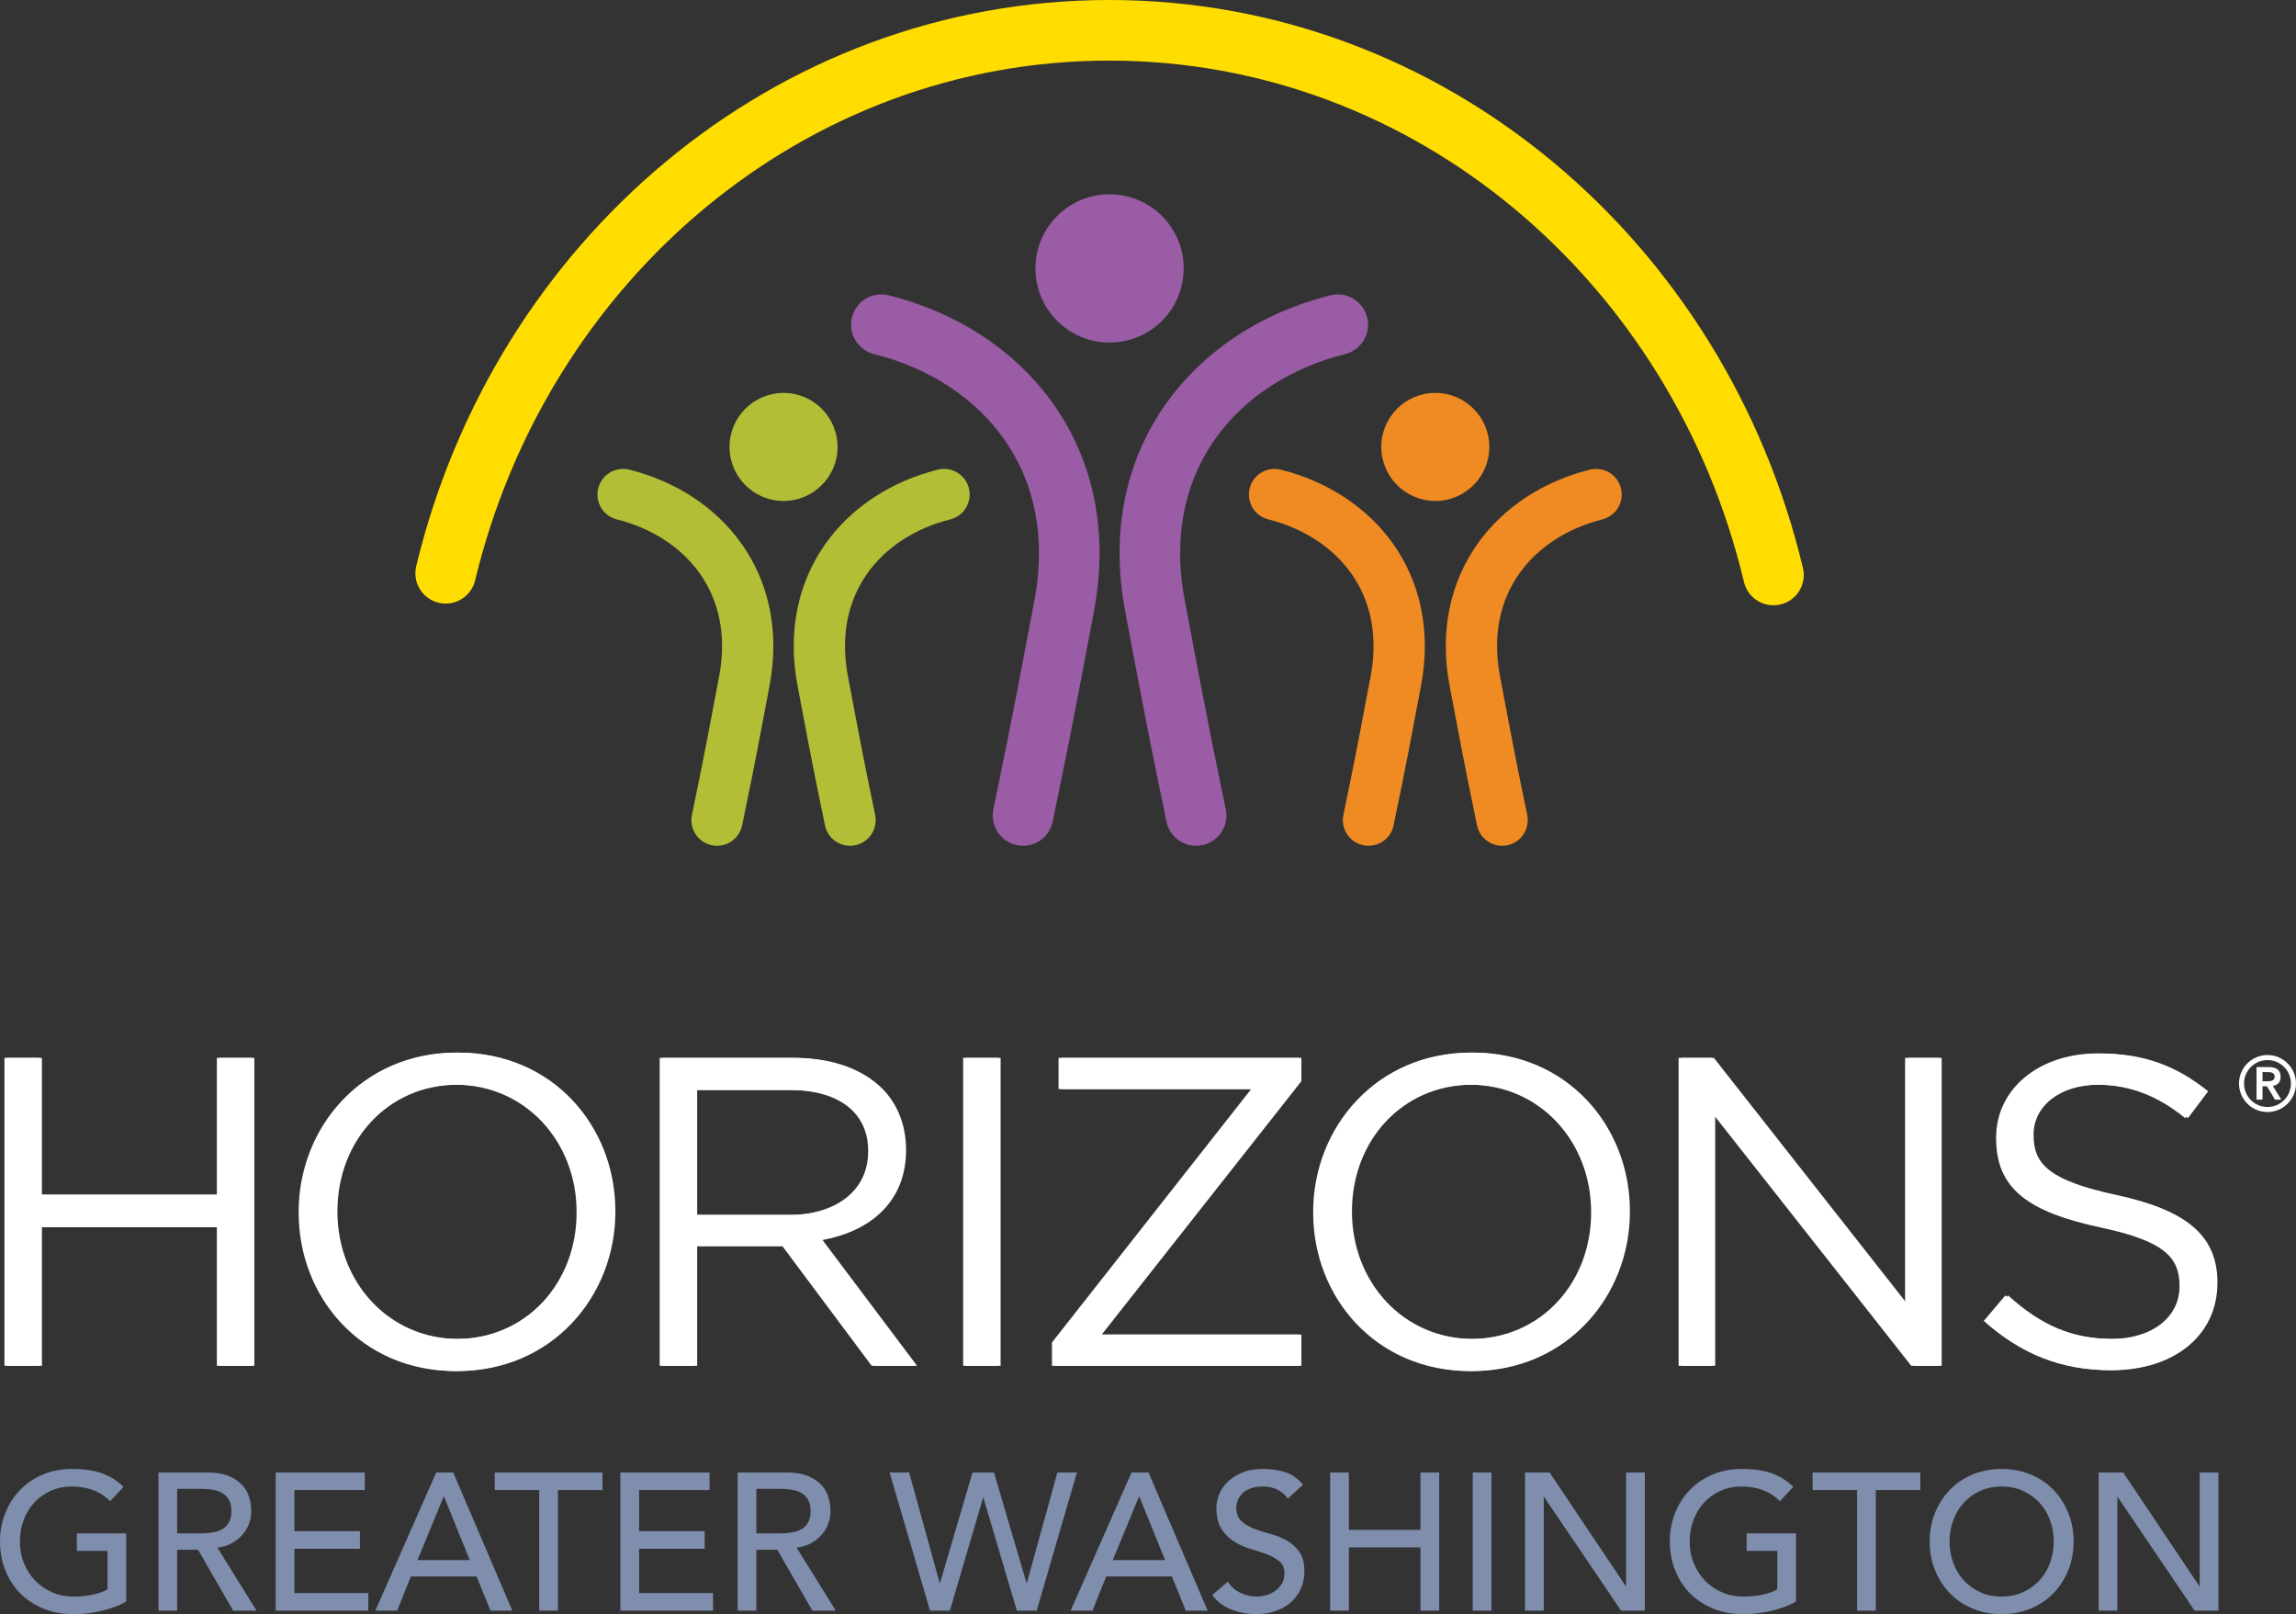 <?xml version="1.0" encoding="UTF-8"?>
<svg id="Layer_1" data-name="Layer 1" xmlns="http://www.w3.org/2000/svg" width="447.11" height="314.254" viewBox="0 0 447.11 314.254">
  <rect x="0" y="0" width="447.11" height="314.254" fill="#333333" stroke="none"/>
  <path d="m345.353,111.943C330.835,51.018,278.441,5.9,216.031,5.9S101.419,50.854,86.789,111.61" fill="none" stroke="#fd0" stroke-linecap="round" stroke-width="11.8"/>
  <path d="m139.629,159.672c2.615-12.549,3.607-18.042,5.315-27.064,3.594-18.984-7.929-32.407-23.613-36.328m44.203,63.392c-2.614-12.549-3.606-18.042-5.314-27.064-3.595-18.984,7.928-32.407,23.613-36.328" fill="none" stroke="#b2be35" stroke-linecap="round" stroke-width="9.984"/>
  <path d="m279.505,97.53c5.808,0,10.517-4.709,10.517-10.518s-4.709-10.518-10.517-10.518-10.518,4.709-10.518,10.518,4.709,10.518,10.518,10.518h0Z" fill="#ef8b22"/>
  <path d="m152.582,97.53c5.809,0,10.518-4.709,10.518-10.518s-4.709-10.518-10.518-10.518-10.518,4.709-10.518,10.518,4.709,10.518,10.518,10.518h0Z" fill="#b2be35"/>
  <path d="m266.496,159.672c2.614-12.549,3.606-18.042,5.315-27.064,3.594-18.984-7.929-32.407-23.614-36.328m44.316,63.392c-2.614-12.549-3.606-18.042-5.314-27.064-3.595-18.984,7.928-32.407,23.613-36.328" fill="none" stroke="#ef8b22" stroke-linecap="round" stroke-width="9.984"/>
  <path d="m216.071,66.695c7.973,0,14.435-6.463,14.435-14.435s-6.462-14.435-14.435-14.435-14.435,6.463-14.435,14.435,6.463,14.435,14.435,14.435h0Z" fill="#995ca5"/>
  <path d="m199.216,158.765c3.94-18.915,5.435-27.194,8.01-40.794,5.418-28.614-11.95-48.846-35.592-54.756m61.293,95.55c-3.941-18.915-5.436-27.194-8.011-40.794-5.418-28.614,11.951-48.846,35.592-54.756" fill="none" stroke="#995ca5" stroke-linecap="round" stroke-width="11.8"/>
  <path d="m.868,265.904h6.765v-26.975h34.597v26.975h6.765v-59.946h-6.765v26.634H7.634v-26.634H.868v59.946h0Zm87.777,1.028c18.241,0,30.659-14.473,30.659-31.001v-.171c0-16.528-12.247-30.829-30.487-30.829s-30.658,14.472-30.658,31v.172c0,16.528,12.246,30.829,30.486,30.829h0Zm.172-6.251c-13.702,0-23.636-11.133-23.636-24.75v-.171c0-13.616,9.763-24.578,23.464-24.578s23.636,11.133,23.636,24.749v.172c0,13.616-9.762,24.578-23.464,24.578h0Zm39.649,5.223h6.765v-23.293h17.128l17.384,23.293h8.307l-18.412-24.492c9.42-1.713,16.271-7.536,16.271-17.47v-.171c0-4.71-1.713-8.906-4.625-11.818-3.768-3.768-9.677-5.995-17.041-5.995h-25.777v59.946h0Zm6.765-29.373v-24.321h18.498c9.677,0,15.329,4.453,15.329,11.818v.171c0,7.707-6.423,12.332-15.415,12.332h-18.412Zm52.324,29.373h6.765v-59.946h-6.765v59.946h0Zm17.297,0h48.043v-6.08h-38.88l38.88-49.327v-4.539h-46.758v6.081h37.509l-38.794,49.327v4.538h0Zm81.355,1.028c18.24,0,30.658-14.473,30.658-31.001v-.171c0-16.528-12.246-30.829-30.487-30.829s-30.658,14.472-30.658,31v.172c0,16.528,12.246,30.829,30.487,30.829h0Zm.171-6.251c-13.702,0-23.636-11.133-23.636-24.75v-.171c0-13.616,9.763-24.578,23.465-24.578s23.636,11.133,23.636,24.749v.172c0,13.616-9.763,24.578-23.465,24.578h0Zm40.506,5.223h6.594v-49.155l38.708,49.155h5.395v-59.946h-6.594v48.043l-37.766-48.043h-6.337v59.946h0Zm83.923.857c11.904,0,20.468-6.68,20.468-16.956v-.172c0-9.163-6.166-14.044-19.526-16.956-13.188-2.826-16.271-5.994-16.271-11.646v-.172c0-5.395,4.967-9.677,12.76-9.677,6.166,0,11.733,1.97,17.299,6.509l3.939-5.224c-6.08-4.881-12.331-7.365-21.067-7.365-11.389,0-19.696,6.937-19.696,16.357v.171c0,9.848,6.337,14.301,20.125,17.299,12.588,2.654,15.586,5.823,15.586,11.389v.172c0,5.909-5.31,10.191-13.36,10.191-8.307,0-14.301-2.827-20.553-8.479l-4.196,4.967c7.194,6.423,14.987,9.592,24.492,9.592h0Z" fill="#fff"/>
  <path d="m1.4,265.904h6.765v-26.975h34.597v26.975h6.765v-59.946h-6.765v26.634H8.165v-26.634H1.4v59.946h0Zm87.777,1.028c18.241,0,30.658-14.473,30.658-31.001v-.171c0-16.528-12.246-30.829-30.487-30.829s-30.658,14.472-30.658,31v.172c0,16.528,12.246,30.829,30.487,30.829h0Zm.171-6.251c-13.702,0-23.635-11.133-23.635-24.75v-.171c0-13.616,9.762-24.578,23.464-24.578s23.636,11.133,23.636,24.749v.172c0,13.616-9.763,24.578-23.465,24.578h0Zm39.65,5.223h6.765v-23.293h17.127l17.385,23.293h8.306l-18.412-24.492c9.421-1.713,16.271-7.536,16.271-17.47v-.171c0-4.71-1.712-8.906-4.624-11.818-3.768-3.768-9.677-5.995-17.042-5.995h-25.776v59.946h0Zm6.765-29.373v-24.321h18.497c9.677,0,15.33,4.453,15.33,11.818v.171c0,7.707-6.423,12.332-15.415,12.332h-18.412Zm52.323,29.373h6.766v-59.946h-6.766v59.946h0Zm17.298,0h48.042v-6.08h-38.879l38.879-49.327v-4.539h-46.758v6.081h37.509l-38.793,49.327v4.538h0Zm81.354,1.028c18.241,0,30.658-14.473,30.658-31.001v-.171c0-16.528-12.246-30.829-30.486-30.829s-30.658,14.472-30.658,31v.172c0,16.528,12.246,30.829,30.486,30.829h0Zm.172-6.251c-13.702,0-23.636-11.133-23.636-24.75v-.171c0-13.616,9.762-24.578,23.464-24.578s23.636,11.133,23.636,24.749v.172c0,13.616-9.762,24.578-23.464,24.578h0Zm40.505,5.223h6.594v-49.155l38.708,49.155h5.395v-59.946h-6.594v48.043l-37.766-48.043h-6.337v59.946h0Zm83.924.857c11.904,0,20.467-6.68,20.467-16.956v-.172c0-9.163-6.166-14.044-19.525-16.956-13.188-2.826-16.271-5.994-16.271-11.646v-.172c0-5.395,4.967-9.677,12.76-9.677,6.166,0,11.732,1.97,17.299,6.509l3.939-5.224c-6.08-4.881-12.332-7.365-21.067-7.365-11.39,0-19.696,6.937-19.696,16.357v.171c0,9.848,6.337,14.301,20.124,17.299,12.589,2.654,15.586,5.823,15.586,11.389v.172c0,5.909-5.309,10.191-13.359,10.191-8.307,0-14.302-2.827-20.553-8.479l-4.196,4.967c7.193,6.423,14.986,9.592,24.492,9.592h0Z" fill="#fff"/>
  <path d="m439.427,214.087h1.162v-2.598h.851l1.583,2.598h1.222l-1.655-2.687c.865-.104,1.521-.64,1.521-1.745,0-1.224-.715-1.909-2.238-1.909h-2.446v6.341h0Zm1.162-5.358h.851c.717-.015,1.509.03,1.509.881s-.792.896-1.509.896h-.851v-1.777h0Zm-4.579,2.224c0,3.059,2.491,5.55,5.55,5.55s5.55-2.491,5.55-5.55-2.492-5.55-5.55-5.55-5.55,2.492-5.55,5.55h0Zm.983,0c0-2.522,2.046-4.567,4.567-4.567s4.567,2.045,4.567,4.567-2.046,4.567-4.567,4.567-4.567-2.045-4.567-4.567h0Z" fill="#fff"/>
  <path d="m14.969,298.526v3.419h5.965v7.484c-.811.456-1.792.805-2.944,1.045-1.153.241-2.375.361-3.666.361-1.495,0-2.875-.272-4.141-.817-1.267-.544-2.369-1.298-3.305-2.26-.937-.963-1.672-2.096-2.203-3.401-.532-1.304-.798-2.716-.798-4.236,0-1.468.24-2.855.722-4.16.481-1.304,1.165-2.437,2.052-3.4.886-.962,1.95-1.728,3.191-2.298,1.241-.57,2.634-.855,4.179-.855,1.368,0,2.672.209,3.913.627,1.241.418,2.418,1.158,3.533,2.222l2.583-2.773c-1.064-1.089-2.381-1.944-3.951-2.565-1.571-.62-3.597-.93-6.079-.93-2.052,0-3.939.361-5.661,1.082-1.723.722-3.198,1.717-4.426,2.983-1.229,1.266-2.191,2.761-2.887,4.483-.697,1.722-1.045,3.584-1.045,5.584,0,1.9.323,3.705.969,5.414.646,1.71,1.582,3.21,2.811,4.502,1.228,1.292,2.735,2.318,4.521,3.077,1.786.76,3.818,1.14,6.098,1.14.81,0,1.678-.051,2.602-.152.924-.101,1.836-.26,2.735-.475.899-.215,1.767-.475,2.602-.778.836-.304,1.583-.659,2.241-1.064v-13.259h-9.612Zm15.88,15.044h3.647v-11.853h4.065l6.838,11.853h4.559l-7.636-12.271c1.013-.101,1.931-.373,2.754-.817.823-.443,1.52-.987,2.09-1.633.57-.646,1.007-1.368,1.311-2.166.304-.798.456-1.627.456-2.488,0-.836-.127-1.703-.38-2.603-.254-.898-.703-1.709-1.349-2.431-.646-.722-1.526-1.317-2.64-1.786-1.115-.468-2.533-.703-4.255-.703h-9.46v26.898h0Zm3.647-23.706h4.787c.709,0,1.412.057,2.108.171.696.114,1.317.323,1.862.627.544.303.981.74,1.311,1.31.329.57.494,1.311.494,2.223s-.165,1.652-.494,2.222c-.329.57-.766,1.007-1.311,1.311-.545.304-1.165.513-1.862.627-.697.114-1.4.171-2.108.171h-4.787v-8.662h0Zm19.185,23.706h18.046v-3.419h-14.399v-8.624h12.765v-3.419h-12.765v-8.016h13.715v-3.42h-17.362v26.898h0Zm19.413,0h4.255l2.66-6.648h12.803l2.697,6.648h4.255l-11.511-26.898h-3.305l-11.854,26.898h0Zm8.206-9.839l5.091-12.348h.076l5.015,12.348h-10.182Zm23.707,9.839h3.647v-23.478h8.662v-3.42h-20.971v3.42h8.662v23.478h0Zm15.804,0h18.046v-3.419h-14.399v-8.624h12.765v-3.419h-12.765v-8.016h13.715v-3.42h-17.362v26.898h0Zm22.833,0h3.647v-11.853h4.065l6.838,11.853h4.559l-7.636-12.271c1.013-.101,1.931-.373,2.754-.817.823-.443,1.52-.987,2.09-1.633.57-.646,1.007-1.368,1.311-2.166.303-.798.455-1.627.455-2.488,0-.836-.127-1.703-.379-2.603-.254-.898-.703-1.709-1.349-2.431s-1.526-1.317-2.641-1.786c-1.114-.468-2.533-.703-4.255-.703h-9.459v26.898h0Zm3.647-23.706h4.787c.708,0,1.411.057,2.108.171.696.114,1.317.323,1.862.627.544.303.981.74,1.31,1.31.329.57.494,1.311.494,2.223s-.165,1.652-.494,2.222c-.329.57-.766,1.007-1.31,1.311-.545.304-1.166.513-1.862.627-.697.114-1.4.171-2.108.171h-4.787v-8.662h0Zm33.812,23.706h3.875l6.459-21.959h.075l6.497,21.959h3.875l7.826-26.898h-3.799l-5.946,21.504h-.076l-6.325-21.504h-4.179l-6.326,21.504h-.076l-5.945-21.504h-3.799l7.864,26.898h0Zm27.392,0h4.255l2.659-6.648h12.803l2.697,6.648h4.256l-11.512-26.898h-3.305l-11.853,26.898h0Zm8.206-9.839l5.091-12.348h.076l5.014,12.348h-10.181Zm19.375,6.8c.912,1.267,2.14,2.204,3.685,2.811,1.545.608,3.178.912,4.901.912,1.292,0,2.508-.19,3.647-.57,1.14-.38,2.128-.924,2.964-1.633.835-.709,1.5-1.583,1.994-2.622.494-1.038.741-2.203.741-3.495,0-1.62-.329-2.893-.988-3.818-.659-.924-1.475-1.659-2.45-2.204-.976-.544-2.039-.968-3.191-1.272-1.153-.304-2.217-.646-3.192-1.026-.975-.38-1.792-.874-2.45-1.482-.659-.608-.988-1.481-.988-2.621,0-.405.082-.848.247-1.33.164-.481.449-.931.855-1.348.405-.418.943-.76,1.614-1.026.671-.266,1.514-.399,2.527-.399,1.064,0,2.013.215,2.849.646.836.431,1.482,1.001,1.938,1.709l2.963-2.697c-1.013-1.241-2.191-2.064-3.533-2.47-1.343-.404-2.749-.607-4.217-.607-1.621,0-3.008.247-4.16.74-1.153.494-2.096,1.109-2.831,1.843-.734.735-1.272,1.545-1.614,2.431-.342.887-.513,1.723-.513,2.508,0,1.748.329,3.134.988,4.16.658,1.026,1.475,1.843,2.45,2.45.975.608,2.039,1.083,3.191,1.425,1.153.342,2.216.697,3.192,1.064.974.367,1.791.823,2.45,1.368.658.544.988,1.336.988,2.374,0,.735-.165,1.381-.494,1.938-.329.557-.754,1.025-1.273,1.405-.519.38-1.096.665-1.728.855-.634.19-1.254.285-1.862.285-1.089,0-2.146-.234-3.172-.703-1.026-.468-1.868-1.197-2.527-2.184l-3.001,2.583h0Zm22.947,3.039h3.647v-12.309h13.943v12.309h3.647v-26.898h-3.647v11.17h-13.943v-11.17h-3.647v26.898h0Zm27.771,0h3.648v-26.898h-3.648v26.898h0Zm10.182,0h3.647v-22.111h.076l14.969,22.111h4.635v-26.898h-3.647v22.111h-.076l-14.817-22.111h-4.787v26.898h0Zm43.158-15.044v3.419h5.964v7.484c-.81.456-1.792.805-2.944,1.045-1.153.241-2.374.361-3.666.361-1.495,0-2.875-.272-4.141-.817-1.267-.544-2.369-1.298-3.305-2.26-.938-.963-1.672-2.096-2.204-3.401-.532-1.304-.798-2.716-.798-4.236,0-1.468.241-2.855.722-4.16.481-1.304,1.165-2.437,2.052-3.4.886-.962,1.95-1.728,3.191-2.298,1.241-.57,2.634-.855,4.179-.855,1.368,0,2.672.209,3.913.627,1.241.418,2.419,1.158,3.533,2.222l2.584-2.773c-1.064-1.089-2.381-1.944-3.951-2.565-1.571-.62-3.597-.93-6.079-.93-2.051,0-3.939.361-5.661,1.082-1.722.722-3.197,1.717-4.426,2.983-1.228,1.266-2.191,2.761-2.887,4.483-.697,1.722-1.045,3.584-1.045,5.584,0,1.9.323,3.705.969,5.414.646,1.71,1.583,3.21,2.811,4.502,1.229,1.292,2.736,2.318,4.521,3.077,1.786.76,3.818,1.14,6.098,1.14.81,0,1.678-.051,2.602-.152.925-.101,1.836-.26,2.736-.475.898-.215,1.766-.475,2.602-.778.836-.304,1.583-.659,2.242-1.064v-13.259h-9.612Zm21.503,15.044h3.647v-23.478h8.662v-3.42h-20.971v3.42h8.662v23.478h0Zm33.812-.399c1.722-.721,3.197-1.715,4.426-2.982,1.228-1.266,2.19-2.76,2.887-4.483.696-1.722,1.045-3.584,1.045-5.585s-.349-3.862-1.045-5.584c-.697-1.722-1.659-3.217-2.887-4.483-1.229-1.266-2.704-2.261-4.426-2.983-1.723-.721-3.609-1.082-5.661-1.082s-3.939.361-5.661,1.082c-1.722.722-3.197,1.717-4.426,2.983-1.228,1.266-2.191,2.761-2.887,4.483-.697,1.722-1.045,3.584-1.045,5.584s.348,3.863,1.045,5.585c.696,1.723,1.659,3.217,2.887,4.483,1.229,1.267,2.704,2.261,4.426,2.982,1.722.722,3.61,1.083,5.661,1.083s3.938-.361,5.661-1.083h0Zm-9.84-3.191c-1.241-.57-2.305-1.335-3.191-2.298-.887-.963-1.571-2.096-2.052-3.401-.481-1.304-.722-2.69-.722-4.16s.241-2.855.722-4.16c.481-1.304,1.165-2.437,2.052-3.4.886-.962,1.95-1.728,3.191-2.298,1.241-.57,2.634-.855,4.179-.855s2.938.285,4.179.855c1.241.57,2.305,1.336,3.191,2.298.887.963,1.571,2.096,2.052,3.4.481,1.305.722,2.692.722,4.16s-.241,2.856-.722,4.16c-.481,1.305-1.165,2.438-2.052,3.401-.886.963-1.95,1.728-3.191,2.298-1.241.57-2.634.855-4.179.855s-2.938-.285-4.179-.855h0Zm23.06,3.59h3.647v-22.111h.076l14.969,22.111h4.635v-26.898h-3.647v22.111h-.076l-14.817-22.111h-4.787v26.898h0Z" fill="#7f8ead"/>
</svg>